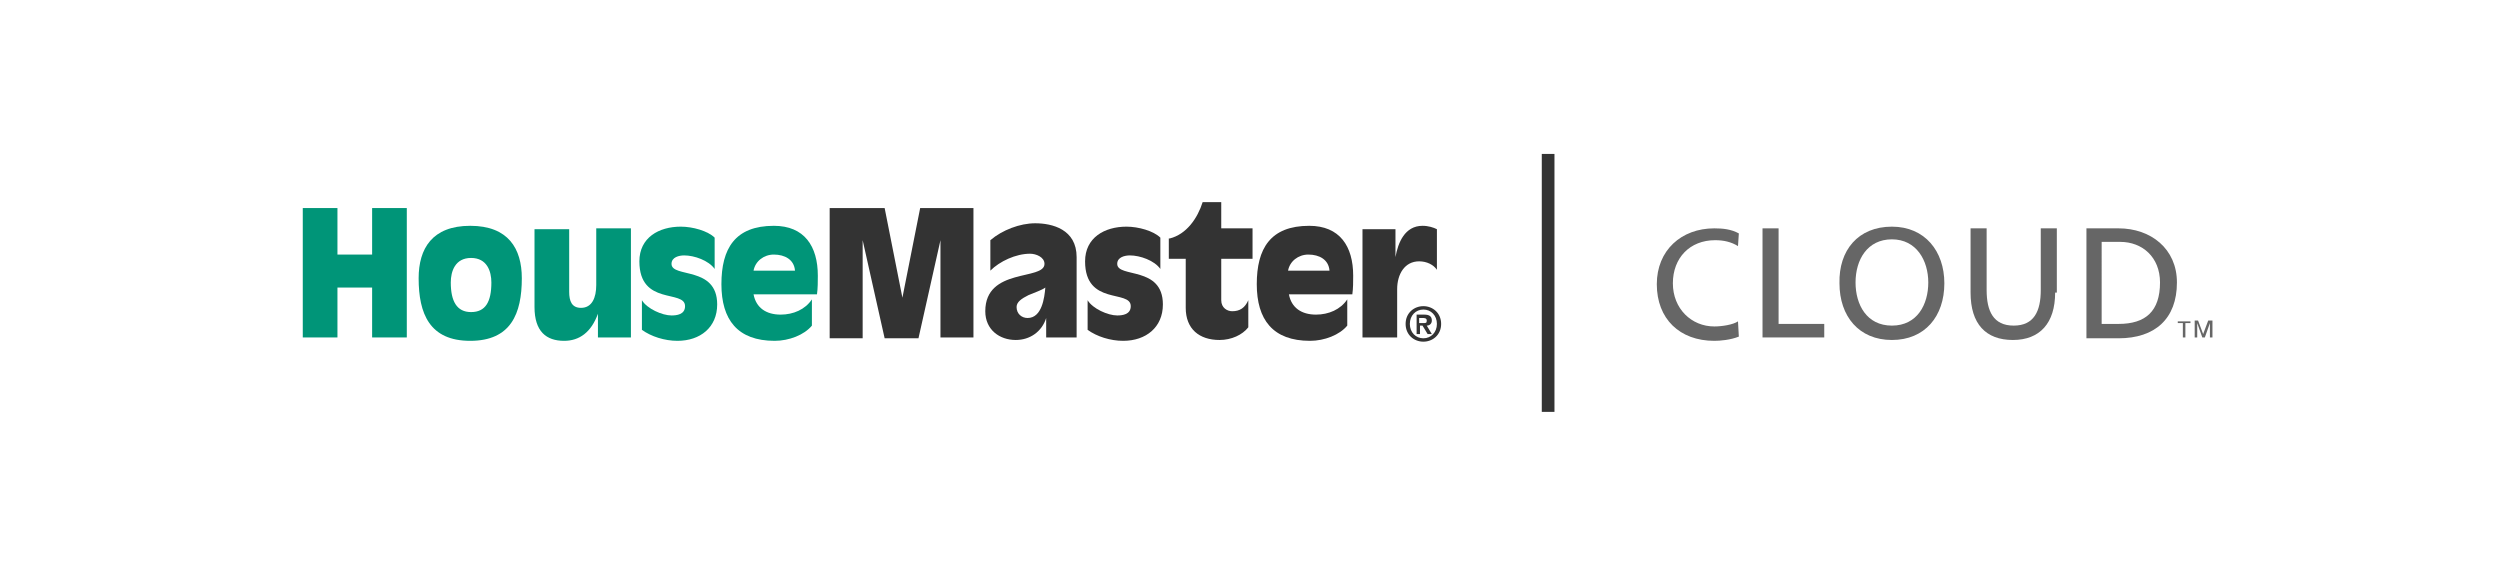 <?xml version="1.0" encoding="utf-8"?>
<!-- Generator: Adobe Illustrator 21.1.0, SVG Export Plug-In . SVG Version: 6.00 Build 0)  -->
<svg version="1.1" id="Layer_1" xmlns="http://www.w3.org/2000/svg" xmlns:xlink="http://www.w3.org/1999/xlink" x="0px" y="0px"
	 viewBox="0 0 295.6 67.5" style="enable-background:new 0 0 295.6 67.5;" xml:space="preserve">
<style type="text/css">
	.st0{fill:#666666;}
	.st1{fill:#009578;}
	.st2{fill:#333333;}
</style>
<g>
	<g>
		<path class="st0" d="M205.5,29.1c-0.8-0.5-1.7-0.7-2.7-0.7c-3,0-5,2.1-5,5.1c0,3,2.2,5.1,4.9,5.1c0.9,0,2.2-0.2,2.8-0.6l0.1,1.8
			c-1,0.4-2.2,0.5-2.9,0.5c-4.1,0-6.8-2.6-6.8-6.7c0-4,2.9-6.6,6.8-6.6c1,0,2,0.1,2.9,0.6L205.5,29.1z"/>
		<path class="st0" d="M208.4,27h1.9v11.3h5.4v1.6h-7.3V27z"/>
		<path class="st0" d="M223.7,26.8c3.9,0,6.2,2.9,6.2,6.7c0,3.9-2.3,6.7-6.2,6.7s-6.2-2.8-6.2-6.7C217.4,29.6,219.7,26.8,223.7,26.8
			z M223.7,38.5c3,0,4.3-2.5,4.3-5.1c0-2.6-1.4-5.1-4.3-5.1c-2.9,0-4.3,2.4-4.3,5.1C219.4,36,220.7,38.5,223.7,38.5z"/>
		<path class="st0" d="M243,34.6c0,3.6-1.8,5.6-5,5.6c-3.2,0-5-1.9-5-5.6V27h1.9v7.3c0,2.5,0.8,4.2,3.2,4.2c2.4,0,3.2-1.7,3.2-4.2
			V27h1.9V34.6z"/>
		<path class="st0" d="M246.7,27h3.8c3.8,0,6.9,2.4,6.9,6.4c0,4.3-2.6,6.6-6.9,6.6h-3.8V27z M248.6,38.3h1.9c3.2,0,4.9-1.5,4.9-4.9
			c0-3-2.1-4.8-4.7-4.8h-2.2V38.3z"/>
	</g>
	<g id="XMLID_300_">
		<path id="XMLID_311_" class="st1" d="M35.8,24.6h4.1v5.5H44v-5.5h4.1v15.3H44V34h-4.1v5.9h-4.1V24.6z"/>
		<path id="XMLID_308_" class="st1" d="M49.5,32.9c0-3.5,1.6-6.2,6.1-6.2c4.5,0,6.1,2.7,6.1,6.2c0,4.2-1.3,7.4-6.1,7.4
			C50.8,40.3,49.5,37.1,49.5,32.9z M58.1,33.4c0-1.3-0.5-2.9-2.4-2.9c-1.9,0-2.4,1.6-2.4,2.9c0,2.2,0.7,3.5,2.4,3.5
			C57.4,36.9,58.1,35.7,58.1,33.4z"/>
		<path id="XMLID_306_" class="st1" d="M70.7,37.1L70.7,37.1c-0.8,2.2-2.2,3.2-4,3.2c-2.1,0-3.5-1.1-3.5-4v-9.2h4.1v7.4
			c0,1.1,0.3,1.9,1.4,1.9c1.3,0,1.8-1.2,1.8-2.7v-6.7h4.1v12.9h-3.9V37.1z"/>
		<path id="XMLID_304_" class="st1" d="M84.5,31.8c-0.7-1-2.4-1.6-3.6-1.6c-0.6,0-1.5,0.2-1.5,1c0,1.7,5.4,0.2,5.4,4.8
			c0,2.7-2,4.3-4.7,4.3c-1.5,0-3.1-0.5-4.2-1.3v-3.5c0.6,1,2.4,1.8,3.5,1.8c0.6,0,1.6-0.1,1.6-1.1c0-2-5.4,0-5.4-5.3
			c0-2.8,2.3-4.1,4.9-4.1c1.4,0,3.2,0.5,4,1.3V31.8z"/>
		<path id="XMLID_301_" class="st1" d="M96,38.5c-0.9,1.1-2.7,1.8-4.4,1.8c-4.4,0-6.3-2.5-6.3-6.7c0-4.2,1.6-6.9,6.2-6.9
			c3.6,0,5.2,2.4,5.2,5.9c0,0.7,0,1.5-0.1,2.2h-7.5c0.3,1.6,1.5,2.4,3.2,2.4c1.5,0,2.9-0.6,3.7-1.8V38.5z M94,32
			c-0.1-1.3-1.2-1.9-2.5-1.9c-1.2,0-2.2,0.8-2.4,1.9H94z"/>
	</g>
	<g id="XMLID_279_">
		<g id="XMLID_294_">
			<path id="XMLID_295_" class="st2" d="M168.3,40.4c-1.1,0-2.1-0.8-2.1-2.1c0-1.3,1-2.1,2.1-2.1s2.1,0.8,2.1,2.1
				C170.4,39.6,169.4,40.4,168.3,40.4z M168.3,40c0.9,0,1.6-0.7,1.6-1.7s-0.7-1.7-1.6-1.7s-1.6,0.7-1.6,1.7S167.4,40,168.3,40z
				 M167.9,39.5h-0.4v-2.3h0.9c0.6,0,0.9,0.2,0.9,0.7c0,0.4-0.3,0.6-0.6,0.6l0.6,1h-0.5l-0.6-1h-0.3V39.5z M167.9,38.2h0.4
				c0.3,0,0.4,0,0.4-0.3c0-0.3-0.3-0.3-0.5-0.3h-0.4V38.2z"/>
		</g>
		<path id="XMLID_292_" class="st2" d="M98.2,24.6h6.4l2.1,10.6h0l2.1-10.6h6.3v15.3h-3.9V28.4h0l-2.6,11.6h-4l-2.6-11.6h0v11.6
			h-3.9V24.6z"/>
		<path id="XMLID_289_" class="st2" d="M127.2,39.9h-3.5v-2.3h0c-0.5,1.6-1.9,2.6-3.6,2.6c-1.9,0-3.6-1.2-3.6-3.4c0-5.2,7-3.6,7-5.6
			c0-0.8-1-1.2-1.7-1.2c-1.7,0-3.6,0.9-4.7,2v-3.6c1.4-1.2,3.5-2,5.3-2c2,0,4.9,0.7,4.9,4V39.9z M121.5,37.6c1.7,0,2-2.4,2.1-3.6
			c-0.4,0.3-1.3,0.6-2,0.9c-0.8,0.4-1.4,0.8-1.4,1.4C120.2,37.1,120.8,37.6,121.5,37.6z"/>
		<path id="XMLID_287_" class="st2" d="M137.2,31.8c-0.7-1-2.4-1.6-3.6-1.6c-0.6,0-1.5,0.2-1.5,1c0,1.7,5.4,0.2,5.4,4.8
			c0,2.7-2,4.3-4.7,4.3c-1.5,0-3.1-0.5-4.2-1.3v-3.5c0.6,1,2.4,1.8,3.5,1.8c0.6,0,1.6-0.1,1.6-1.1c0-2-5.4,0-5.4-5.3
			c0-2.8,2.3-4.1,4.9-4.1c1.4,0,3.2,0.5,4,1.3V31.8z"/>
		<path id="XMLID_285_" class="st2" d="M138.3,28.2c2-0.5,3.3-2.4,3.9-4.3h2.2v3.1h3.7v3.6h-3.7v4.9c0,0.9,0.7,1.3,1.3,1.3
			c0.9,0,1.5-0.4,1.9-1.3v3.2c-0.7,0.9-2,1.5-3.4,1.5c-2.4,0-4-1.3-4-3.8v-5.8h-2V28.2z"/>
		<path id="XMLID_282_" class="st2" d="M159.3,38.5c-0.9,1.1-2.7,1.8-4.4,1.8c-4.4,0-6.3-2.5-6.3-6.7c0-4.2,1.6-6.9,6.2-6.9
			c3.6,0,5.2,2.4,5.2,5.9c0,0.7,0,1.5-0.1,2.2h-7.5c0.3,1.6,1.5,2.4,3.2,2.4c1.5,0,2.9-0.6,3.7-1.8V38.5z M157.2,32
			c-0.1-1.3-1.2-1.9-2.5-1.9c-1.2,0-2.2,0.8-2.4,1.9H157.2z"/>
		<path id="XMLID_280_" class="st2" d="M161.1,27.1h3.9v3.3h0c0.3-1.7,1.1-3.7,3.2-3.7c0.7,0,1.3,0.2,1.7,0.4v4.8
			c-0.4-0.6-1.2-1-2.1-1c-1.7,0-2.6,1.5-2.6,3.3v5.7h-4.1V27.1z"/>
	</g>
	<rect id="XMLID_278_" x="182.3" y="18.2" class="st2" width="1.5" height="30.5"/>
	<g id="XMLID_127_">
		<path id="XMLID_276_" class="st0" d="M258.1,38.2h-0.6v-0.2h1.5v0.2h-0.6v1.7h-0.3V38.2z"/>
		<path id="XMLID_274_" class="st0" d="M259.4,37.9h0.5l0.6,1.6l0.6-1.6h0.5v2h-0.3v-1.7h0l-0.6,1.7h-0.3l-0.6-1.7h0v1.7h-0.3V37.9z
			"/>
	</g>
</g>
</svg>
